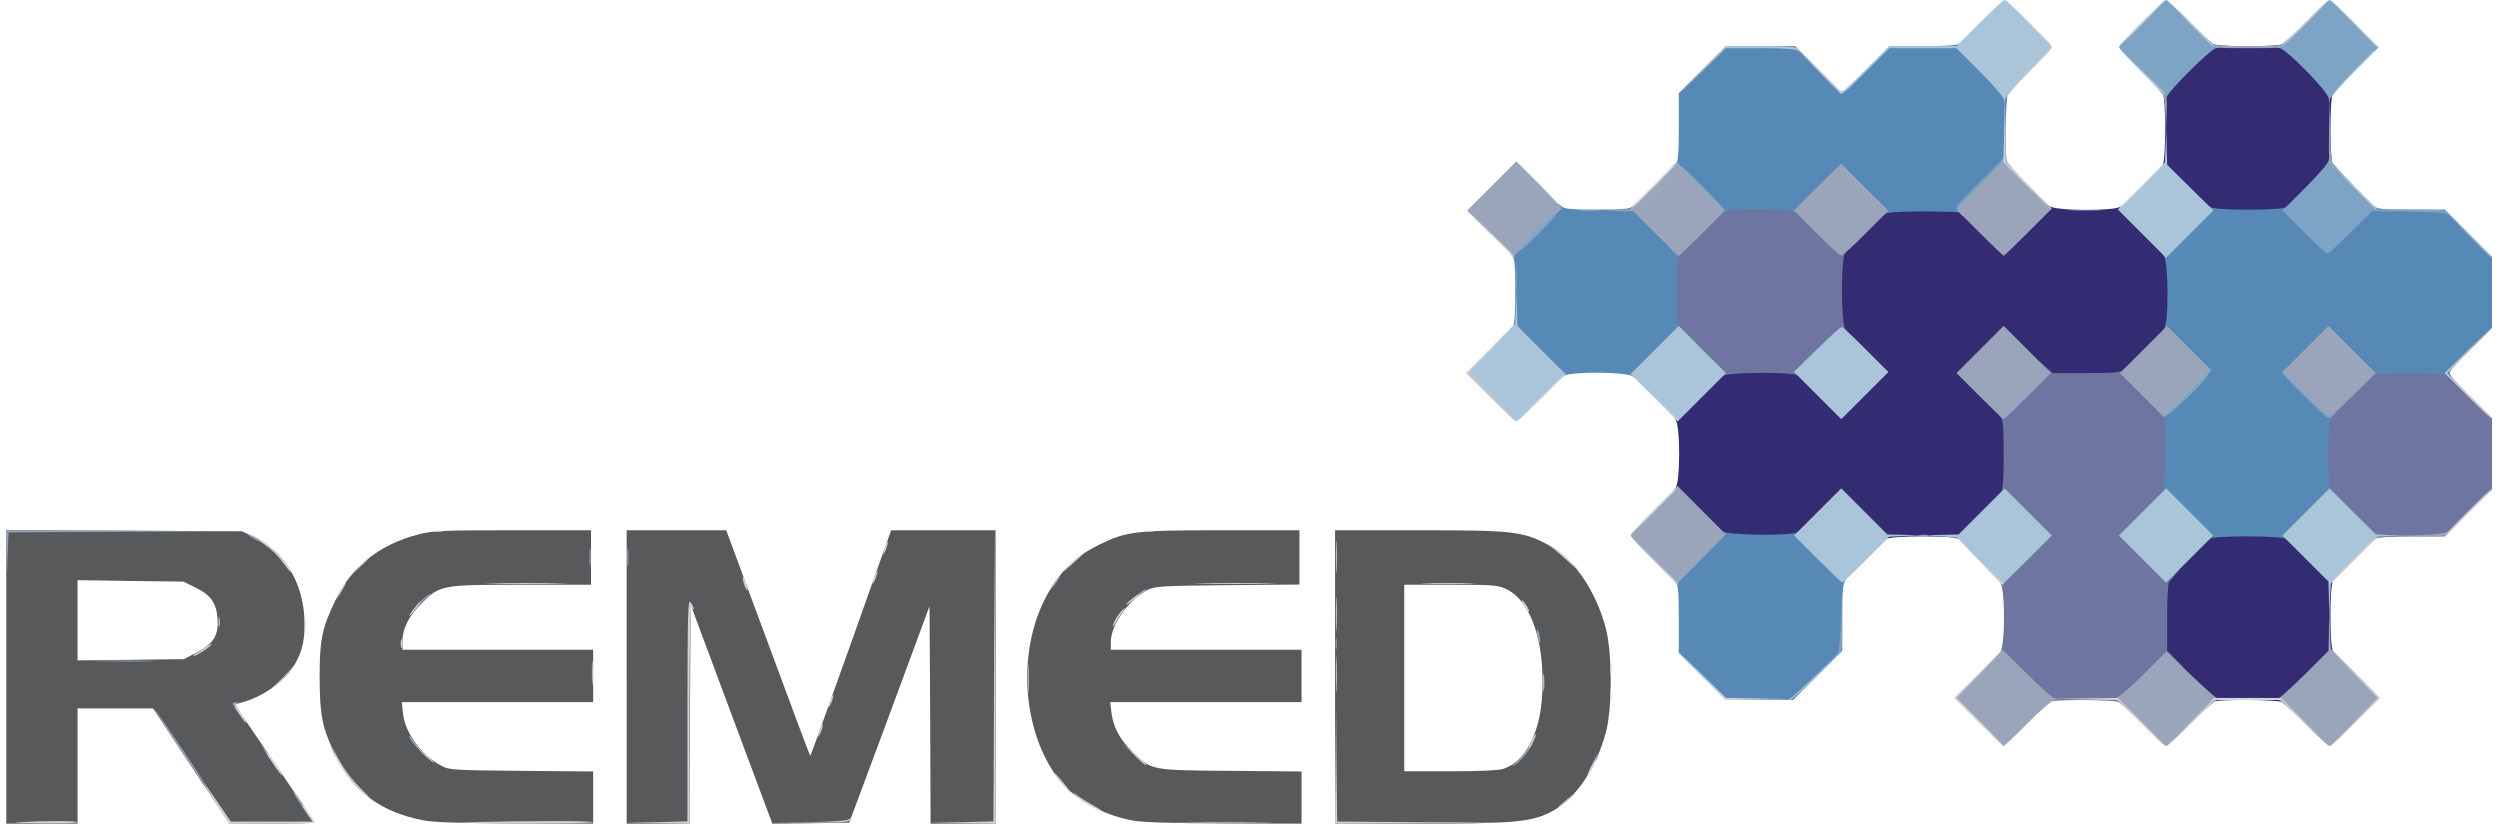 <?xml version="1.0" encoding="utf-8"?>
<!DOCTYPE svg PUBLIC "-//W3C//DTD SVG 1.0//EN" "http://www.w3.org/TR/2001/REC-SVG-20010904/DTD/svg10.dtd">
<svg version="1.0" xmlns="http://www.w3.org/2000/svg" width="315.6mm" height="105.6mm" viewBox="0 0 315.6 105.6" preserveAspectRatio="xMidYMid meet">
 <g fill="#342c72">
  <path d="M275.749 85.910 l-2.963 -2.963 0 -5.080 0 -5.080 2.858 -2.910 2.831 -2.910 5.212 -0.106 5.212 -0.079 2.990 2.990 c2.699 2.699 2.963 3.043 2.646 3.519 -0.450 0.714 -0.450 8.281 0 8.996 0.317 0.476 0.053 0.820 -2.752 3.625 -2.461 2.461 -3.175 3.043 -3.440 2.778 -0.397 -0.397 -8.837 -0.450 -9.075 -0.053 -0.079 0.159 -0.238 0.265 -0.344 0.265 -0.106 0 -1.535 -1.349 -3.175 -2.990z"/>
  <path d="M221.324 68.342 l-4.260 -0.079 -3.016 -3.043 c-2.884 -2.884 -2.990 -3.043 -2.566 -3.519 0.661 -0.741 0.661 -8.096 0 -8.837 -0.423 -0.476 -0.317 -0.635 2.566 -3.519 l3.043 -3.043 5.159 0 5.159 0 2.514 2.514 2.514 2.514 2.170 -2.170 2.196 -2.196 -2.514 -2.514 -2.514 -2.514 0 -5.159 0 -5.159 2.990 -2.910 2.963 -2.910 5.106 0 5.106 0.026 2.487 2.487 2.514 2.514 2.646 -2.646 c2.514 -2.487 2.646 -2.593 3.122 -2.170 0.714 0.635 8.546 0.661 9.075 0.026 0.291 -0.344 0.741 0 3.466 2.725 l3.122 3.122 0 5.027 0 5.027 -2.990 2.990 -2.963 2.963 -5.080 0 -5.080 0 -2.566 -2.434 c-1.402 -1.349 -2.619 -2.487 -2.725 -2.540 -0.079 -0.026 -1.111 0.900 -2.275 2.064 l-2.117 2.117 2.593 2.593 2.566 2.566 0 5.159 0 5.159 -2.910 2.910 c-2.646 2.619 -2.963 2.884 -3.440 2.566 -0.714 -0.450 -8.546 -0.450 -9.260 0 -0.476 0.317 -0.767 0.079 -3.122 -2.249 l-2.566 -2.566 -2.646 2.646 c-2.275 2.302 -2.752 2.646 -3.440 2.593 -0.423 -0.026 -2.699 -0.106 -5.027 -0.132z"/>
  <path d="M275.590 24.342 c-2.672 -2.646 -2.910 -2.937 -2.593 -3.440 0.450 -0.741 0.450 -8.520 0 -9.260 -0.317 -0.476 -0.053 -0.820 2.646 -3.493 2.672 -2.699 3.016 -2.963 3.493 -2.646 0.741 0.450 8.520 0.450 9.260 0 0.476 -0.317 0.820 -0.053 3.493 2.646 2.699 2.672 2.963 3.016 2.646 3.493 -0.450 0.714 -0.450 8.520 0 9.260 0.317 0.476 0.053 0.794 -2.566 3.440 l-2.910 2.910 -5.265 0 -5.265 0 -2.937 -2.910z"/>
 </g>
 <g fill="#58595b">
  <path d="M0.794 85.460 l0 -18.547 14.896 0.079 14.870 0.079 1.455 0.688 c3.942 1.826 6.376 5.980 6.429 10.821 0.053 2.646 -0.450 4.286 -1.826 6.165 -1.085 1.508 -3.625 3.201 -5.583 3.784 l-1.402 0.397 0.741 1.111 c0.423 0.609 2.699 3.942 5.027 7.382 2.355 3.440 4.286 6.324 4.286 6.403 0 0.079 -2.408 0.159 -5.345 0.159 l-5.371 -0.026 -4.842 -7.250 -4.815 -7.276 -4.762 0 -4.762 0 0 7.276 0 7.276 -4.498 0 -4.498 0 0 -18.521z m23.945 -3.043 c2.196 -1.111 2.858 -2.170 2.725 -4.233 -0.132 -2.064 -0.820 -3.043 -2.805 -4.022 l-1.508 -0.741 -6.668 -0.079 -6.694 -0.106 0 5.080 0 5.054 6.694 -0.079 6.720 -0.079 1.535 -0.794z"/>
  <path d="M53.578 103.584 c-5.424 -1.005 -9.049 -3.651 -11.218 -8.202 -1.693 -3.545 -1.984 -4.974 -2.011 -9.790 0 -4.868 0.291 -6.297 2.037 -9.895 1.984 -4.180 5.583 -6.985 10.425 -8.229 1.852 -0.476 2.937 -0.529 11.933 -0.529 l9.869 0 0 3.440 0 3.440 -8.678 0 c-10.160 0 -10.372 0.026 -12.647 2.275 -1.640 1.614 -2.461 3.201 -2.487 4.815 l0 1.111 12.039 0 12.039 0 0 3.307 0 3.307 -12.065 0 -12.091 0 0.159 1.455 c0.238 2.408 2.328 5.239 4.789 6.562 1.032 0.556 1.429 0.582 10.160 0.661 l9.049 0.079 0 3.307 0 3.281 -9.710 -0.026 c-6.773 -0.026 -10.292 -0.132 -11.589 -0.370z"/>
  <path d="M79.110 85.460 l0 -18.521 6.297 0 6.271 0 5.292 14.288 c2.884 7.832 5.292 14.235 5.318 14.208 0.053 -0.026 2.249 -6.138 4.895 -13.547 2.619 -7.435 4.921 -13.811 5.054 -14.208 l0.265 -0.741 6.588 0 6.588 0 0 18.521 0 18.521 -4.101 0 -4.101 0 -0.053 -13.732 -0.079 -13.732 -5.054 13.679 -5.080 13.653 -4.842 0.079 -4.868 0.053 -5.159 -13.811 -5.159 -13.838 -0.079 13.838 -0.053 13.811 -3.969 0 -3.969 0 0 -18.521z"/>
  <path d="M143.007 103.584 c-3.863 -0.688 -7.620 -2.831 -9.525 -5.424 -4.842 -6.615 -5.106 -17.462 -0.556 -24.289 1.587 -2.408 3.175 -3.784 5.821 -5.106 3.466 -1.693 4.524 -1.826 15.584 -1.826 l9.710 0 0 3.440 0 3.413 -9.049 0.079 c-8.281 0.079 -9.155 0.132 -10.081 0.582 -2.381 1.191 -4.683 4.392 -4.683 6.588 l0 0.979 12.039 0 12.039 0 0 3.307 0 3.307 -12.065 0 -12.091 0 0.159 1.349 c0.238 1.852 1.111 3.466 2.752 5.027 2.381 2.249 2.170 2.223 12.330 2.302 l8.916 0.079 0 3.307 0 3.281 -9.710 -0.026 c-6.641 -0.026 -10.319 -0.132 -11.589 -0.370z"/>
  <path d="M168.540 85.460 l0 -18.521 10.663 0 c11.933 0 13.044 0.132 16.351 1.905 3.096 1.640 5.874 5.662 7.144 10.398 0.847 3.096 0.847 10.160 0.026 13.229 -1.323 4.868 -4.048 8.678 -7.250 10.186 -2.434 1.138 -4.815 1.323 -16.536 1.323 l-10.398 0 0 -18.521z m21.193 11.615 c1.482 -0.503 2.461 -1.429 3.387 -3.122 1.111 -2.090 1.614 -4.524 1.614 -7.911 0 -5.847 -1.720 -10.292 -4.551 -11.668 -1.085 -0.503 -1.587 -0.556 -7.038 -0.556 l-5.874 0 0 11.774 0 11.774 5.794 0 c3.598 0 6.112 -0.106 6.668 -0.291z"/>
 </g>
 <g fill="#6e75a1">
  <path d="M255.058 85.857 c-2.884 -2.884 -2.990 -3.043 -2.566 -3.519 0.661 -0.741 0.661 -8.096 0 -8.837 -0.423 -0.476 -0.317 -0.609 2.249 -3.201 l2.699 -2.699 -2.566 -2.566 c-2.037 -2.037 -2.514 -2.646 -2.249 -2.910 0.212 -0.212 0.317 -1.614 0.317 -4.736 0 -3.678 -0.079 -4.471 -0.423 -4.736 -0.344 -0.317 -0.079 -0.688 2.117 -2.884 1.984 -2.011 2.514 -2.725 2.593 -3.413 l0.079 -0.847 0.926 0.794 0.926 0.794 4.260 0 c3.545 0 4.339 -0.079 4.630 -0.423 0.291 -0.344 0.714 -0.026 3.281 2.540 l2.937 2.937 -0.106 5.212 -0.106 5.212 -2.487 2.514 -2.487 2.514 2.117 2.117 c1.958 1.931 2.196 2.090 3.069 2.011 l0.979 -0.079 -0.582 0.820 c-0.317 0.450 -0.688 0.873 -0.820 0.952 -0.159 0.106 -0.265 2.011 -0.265 4.445 l0 4.260 1.005 1.032 0.979 1.032 -1.138 -0.079 c-1.085 -0.079 -1.164 -0.026 -3.625 2.408 -2.275 2.275 -2.566 2.487 -3.043 2.170 -0.661 -0.397 -8.890 -0.450 -9.128 -0.053 -0.079 0.159 -0.238 0.265 -0.344 0.265 -0.106 0 -1.561 -1.376 -3.228 -3.043z"/>
  <path d="M296.122 65.273 l-2.963 -2.963 0 -5.027 0 -5.027 2.990 -2.990 2.963 -2.963 5.265 0 c4.736 0 5.212 0.053 4.895 0.423 -0.291 0.344 0.053 0.794 2.487 3.228 l2.831 2.831 0 4.498 0 4.498 -2.990 2.990 -2.963 2.963 -4.286 0 c-2.566 0 -4.339 0.106 -4.445 0.265 -0.344 0.556 -0.900 0.159 -3.784 -2.725z"/>
  <path d="M213.969 44.794 l-3.096 -3.069 0 -4.921 0 -4.921 3.096 -3.096 3.122 -3.122 5.001 0 5.027 0 3.069 3.043 c2.461 2.434 3.016 3.096 2.725 3.334 -0.529 0.450 -0.503 9.049 0.053 9.499 0.291 0.265 0.317 0.370 0.053 0.609 -0.185 0.185 -1.561 1.508 -3.043 2.937 -2.090 2.037 -2.778 2.566 -3.016 2.328 -0.503 -0.503 -8.890 -0.450 -9.446 0.053 -0.397 0.344 -0.767 0.053 -3.545 -2.672z"/>
  <path d="M261.488 26.538 c0.979 -0.053 2.540 -0.053 3.440 0 0.900 0.053 0.106 0.079 -1.799 0.079 -1.879 0 -2.619 -0.026 -1.640 -0.079z"/>
 </g>
 <g fill="#5689b5">
  <path d="M214.895 85.381 l-2.963 -2.963 0 -4.260 c0 -3.466 -0.079 -4.339 -0.397 -4.604 -0.212 -0.185 -0.397 -0.450 -0.397 -0.635 0 -0.159 1.323 -1.614 2.963 -3.254 2.619 -2.646 3.016 -2.937 3.387 -2.593 0.556 0.503 8.811 0.609 9.419 0.106 0.344 -0.291 0.847 0.132 3.413 2.672 2.725 2.725 2.990 3.069 2.646 3.440 -0.317 0.344 -0.397 1.323 -0.397 4.657 l0 4.207 -3.122 3.122 -3.096 3.096 -4.233 0 -4.233 0 -2.990 -2.990z"/>
  <path d="M275.590 65.379 c-2.302 -2.302 -2.831 -2.990 -2.593 -3.254 0.185 -0.238 0.317 -1.958 0.317 -4.815 0.053 -3.704 -0.026 -4.498 -0.370 -4.895 -0.503 -0.556 -0.529 -0.820 -0.106 -0.820 0.185 0 1.376 -1.032 2.646 -2.302 l2.328 -2.328 -2.540 -2.540 c-2.196 -2.196 -2.461 -2.566 -2.117 -2.884 0.661 -0.529 0.609 -8.599 -0.026 -9.313 -0.423 -0.476 -0.317 -0.635 2.487 -3.440 2.619 -2.619 2.963 -2.884 3.466 -2.619 0.794 0.423 9.102 0.397 9.525 -0.026 0.265 -0.265 0.847 0.212 2.778 2.117 l2.434 2.434 2.514 -2.514 c1.376 -1.376 2.646 -2.514 2.805 -2.514 0.159 0 0.450 0.185 0.635 0.397 0.265 0.317 1.138 0.397 4.604 0.397 l4.260 0 2.990 2.990 2.963 2.963 0 4.498 0 4.498 -2.831 2.831 c-2.566 2.566 -2.778 2.858 -2.434 3.307 0.344 0.450 0.344 0.450 -0.185 0.026 -0.476 -0.423 -1.138 -0.476 -4.921 -0.476 -3.651 0 -4.445 0.079 -4.710 0.423 -0.317 0.344 -0.688 0.079 -2.963 -2.196 l-2.593 -2.593 -2.196 2.196 -2.170 2.170 2.593 2.566 c2.355 2.328 2.540 2.593 2.170 2.990 -0.609 0.688 -0.582 8.625 0.053 9.313 0.423 0.476 0.317 0.635 -2.487 3.440 -2.514 2.514 -3.016 2.910 -3.360 2.619 -0.476 -0.397 -9.128 -0.423 -9.525 -0.026 -0.159 0.159 -0.344 0.265 -0.423 0.265 -0.079 0 -1.429 -1.296 -3.016 -2.884z"/>
  <path d="M193.675 44.847 c-2.752 -2.752 -3.016 -3.096 -2.699 -3.572 0.212 -0.344 0.317 -1.799 0.317 -4.551 0 -3.387 -0.079 -4.075 -0.450 -4.498 -0.423 -0.476 -0.317 -0.635 2.646 -3.572 2.937 -2.963 3.096 -3.069 3.572 -2.646 0.423 0.370 1.111 0.450 4.551 0.450 3.466 0 4.128 -0.079 4.551 -0.450 0.476 -0.423 0.635 -0.317 3.519 2.566 3.016 3.043 3.016 3.043 2.487 3.598 -0.450 0.476 -0.503 0.952 -0.503 4.789 0 3.545 0.079 4.286 0.397 4.419 0.212 0.079 0.397 0.291 0.397 0.476 0 0.185 -1.296 1.667 -2.910 3.254 -2.752 2.752 -2.910 2.858 -3.387 2.434 -0.688 -0.635 -8.281 -0.661 -8.784 -0.053 -0.185 0.212 -0.397 0.397 -0.503 0.397 -0.079 0 -1.535 -1.376 -3.201 -3.043z"/>
  <path d="M214.154 24.342 c-1.587 -1.614 -2.910 -3.016 -2.963 -3.149 -0.026 -0.106 0.106 -0.370 0.344 -0.556 0.317 -0.265 0.397 -1.085 0.397 -4.604 l0 -4.260 2.990 -2.990 2.963 -2.963 4.366 0 4.366 0 2.963 2.963 2.990 2.990 2.990 -2.990 2.963 -2.963 4.260 0 c2.990 0 4.339 -0.106 4.551 -0.317 0.265 -0.265 0.979 0.317 3.413 2.778 2.461 2.434 3.043 3.149 2.778 3.413 -0.370 0.370 -0.450 8.811 -0.079 9.049 0.106 0.079 -1.164 1.508 -2.831 3.175 -1.693 1.667 -3.175 2.963 -3.281 2.910 -0.106 -0.079 -2.170 -0.132 -4.604 -0.132 -3.069 0 -4.498 0.106 -4.762 0.317 -0.344 0.265 -0.820 -0.106 -2.963 -2.223 l-2.566 -2.540 -2.593 2.540 c-2.434 2.408 -2.593 2.514 -3.043 2.117 -0.688 -0.635 -8.625 -0.661 -9.313 -0.053 -0.397 0.370 -0.714 0.132 -3.334 -2.514z"/>
 </g>
 <g fill="#7da4c5">
  <path d="M231.960 82.524 c0.212 -0.265 0.370 -1.746 0.423 -4.233 l0.079 -3.810 0.053 3.863 c0.053 3.413 0 3.916 -0.397 4.233 -0.423 0.317 -0.450 0.317 -0.159 -0.053z"/>
  <path d="M290.909 50.006 c-2.937 -2.910 -3.016 -3.016 -2.487 -3.387 0.529 -0.370 0.714 -0.238 3.254 2.302 1.482 1.455 2.831 2.672 3.016 2.672 0.476 0 0.397 0.370 -0.212 0.926 -0.529 0.476 -0.582 0.423 -3.572 -2.514z"/>
  <path d="M272.944 52.467 c-0.450 -0.476 0.079 -1.244 2.461 -3.625 1.720 -1.720 2.752 -2.566 3.069 -2.487 1.005 0.185 0.529 1.005 -1.958 3.440 -2.434 2.408 -3.228 3.016 -3.572 2.672z"/>
  <path d="M191.400 35.190 c0 -1.376 0.026 -1.958 0.079 -1.244 0.053 0.688 0.053 1.799 0 2.514 -0.053 0.688 -0.079 0.106 -0.079 -1.270z"/>
  <path d="M190.818 32.226 c-0.635 -0.635 -0.291 -1.191 2.408 -3.863 2.672 -2.672 3.281 -3.043 3.836 -2.355 0.423 0.503 -5.768 6.694 -6.244 6.218z"/>
  <path d="M211.534 32.068 c-0.132 -0.106 -0.423 -0.397 -0.635 -0.635 -0.317 -0.423 -0.291 -0.476 0.476 -0.476 0.688 0 0.820 0.106 0.820 0.661 0 0.661 -0.185 0.794 -0.661 0.450z"/>
  <path d="M290.830 29.289 l-2.699 -2.699 2.910 -2.910 c1.693 -1.693 2.910 -3.122 2.937 -3.440 0 -0.370 0.053 -0.423 0.159 -0.132 0.079 0.212 1.455 1.746 3.069 3.387 l2.963 2.963 4.260 0 c3.757 0 4.313 0.053 4.630 0.476 0.317 0.397 0.317 0.423 -0.026 0.132 -0.265 -0.212 -1.931 -0.317 -5.001 -0.370 l-4.577 -0.053 -2.699 2.699 c-1.482 1.455 -2.805 2.672 -2.937 2.672 -0.159 0 -1.482 -1.217 -2.990 -2.725z"/>
  <path d="M247.253 26.723 c-0.503 -0.556 -0.503 -0.556 2.566 -3.625 1.720 -1.667 3.149 -3.201 3.228 -3.360 0.053 -0.159 0.132 -0.053 0.132 0.265 0.026 0.291 0.185 0.688 0.344 0.847 0.265 0.265 -0.317 0.979 -2.725 3.387 l-3.043 3.043 -0.503 -0.556z"/>
  <path d="M199.443 26.538 c0.609 -0.053 1.614 -0.053 2.249 0 0.609 0.053 0.106 0.106 -1.138 0.106 -1.244 0 -1.746 -0.053 -1.111 -0.106z"/>
  <path d="M213.704 24.130 c-1.402 -1.402 -2.566 -2.699 -2.566 -2.858 0 -0.185 0.159 -0.423 0.344 -0.609 0.291 -0.212 1.005 0.397 3.307 2.725 1.640 1.640 2.963 3.069 2.963 3.149 0 0.106 -0.317 0.185 -0.741 0.185 -0.556 0 -1.270 -0.556 -3.307 -2.593z"/>
  <path d="M293.979 12.435 c-0.026 -0.847 -5.450 -6.350 -6.244 -6.376 -0.529 0 -0.529 0 0 -0.238 0.291 -0.106 1.773 -1.482 3.307 -3.016 1.508 -1.535 2.884 -2.805 3.043 -2.805 0.159 0 1.614 1.349 3.254 2.990 l2.963 2.963 -3.043 3.043 c-1.667 1.640 -3.069 3.254 -3.122 3.545 -0.106 0.450 -0.132 0.450 -0.159 -0.106z"/>
  <path d="M273.341 12.435 c0 -0.238 -1.323 -1.720 -2.937 -3.307 -1.587 -1.587 -2.910 -3.016 -2.910 -3.175 0 -0.344 5.609 -5.953 5.953 -5.953 0.159 0 1.535 1.270 3.043 2.805 1.535 1.535 3.016 2.910 3.307 3.016 0.529 0.238 0.529 0.238 0 0.238 -0.635 0.026 -6.112 5.450 -6.297 6.244 -0.079 0.317 -0.132 0.370 -0.159 0.132z"/>
 </g>
 <g fill="#9aa5bc">
  <path d="M38.126 101.785 c-0.212 -0.317 -0.556 -0.847 -0.767 -1.164 -0.212 -0.344 -0.317 -0.609 -0.238 -0.609 0.185 0 1.561 2.143 1.455 2.249 -0.053 0.053 -0.265 -0.159 -0.450 -0.476z"/>
  <path d="M22.754 94.589 c-1.905 -2.831 -3.387 -5.159 -3.307 -5.159 0.079 0 1.667 2.328 3.572 5.159 1.905 2.831 3.387 5.159 3.307 5.159 -0.079 0 -1.667 -2.328 -3.572 -5.159z"/>
  <path d="M191.267 96.388 c0.370 -0.265 0.979 -1.005 1.402 -1.640 0.397 -0.661 0.741 -1.058 0.741 -0.900 0 0.476 -1.561 2.434 -2.170 2.725 -0.582 0.265 -0.582 0.265 0.026 -0.185z"/>
  <path d="M201.110 96.441 c0 -0.132 0.159 -0.556 0.370 -0.926 0.212 -0.370 0.370 -0.529 0.370 -0.397 0 0.159 -0.159 0.556 -0.370 0.926 -0.212 0.370 -0.370 0.556 -0.370 0.397z"/>
  <path d="M33.496 94.933 l-0.476 -0.873 0.556 0.661 c0.476 0.582 0.688 1.058 0.476 1.058 -0.026 0 -0.291 -0.397 -0.556 -0.847z"/>
  <path d="M42.122 95.118 c-0.450 -0.979 -0.370 -1.191 0.106 -0.317 0.238 0.423 0.370 0.820 0.291 0.873 -0.053 0.053 -0.238 -0.185 -0.397 -0.556z"/>
  <path d="M52.335 94.006 c-0.476 -0.556 -0.820 -1.138 -0.661 -1.138 0.053 0 0.344 0.370 0.661 0.794 0.661 0.873 0.635 1.085 0 0.344z"/>
  <path d="M249.767 91.149 l-3.043 -3.043 3.043 -3.043 3.043 -3.043 3.043 3.016 c1.667 1.667 3.281 3.069 3.572 3.149 0.529 0.132 0.529 0.132 0 0.159 -0.317 0 -1.799 1.296 -3.440 2.937 -1.587 1.614 -2.963 2.910 -3.043 2.910 -0.079 0 -1.508 -1.376 -3.175 -3.043z"/>
  <path d="M270.404 91.387 c-1.535 -1.535 -3.016 -2.910 -3.307 -3.016 -0.529 -0.238 -0.529 -0.238 0 -0.238 0.291 -0.026 1.773 -1.270 3.466 -2.963 l2.937 -2.937 3.016 2.910 c1.667 1.587 3.201 2.963 3.413 3.043 0.344 0.132 0.344 0.159 0 0.159 -0.238 0.026 -1.720 1.349 -3.307 2.937 -1.587 1.614 -3.016 2.910 -3.175 2.910 -0.159 0 -1.535 -1.270 -3.043 -2.805z"/>
  <path d="M290.909 91.281 c-1.587 -1.587 -3.069 -2.910 -3.307 -2.937 -0.344 0 -0.344 -0.026 0 -0.159 0.212 -0.079 1.746 -1.455 3.387 -3.069 l2.963 -2.963 0.053 -2.646 0.053 -2.646 0.079 2.514 0.106 2.514 3.096 3.096 3.096 3.122 -3.043 3.043 c-1.667 1.667 -3.149 3.043 -3.307 3.043 -0.159 0 -1.587 -1.296 -3.175 -2.910z"/>
  <path d="M29.686 89.429 c-0.423 -0.688 -0.397 -0.794 0.159 -0.767 0.291 0 0.317 0.053 0.106 0.159 -0.265 0.106 -0.265 0.212 -0.026 0.503 0.185 0.212 0.265 0.423 0.212 0.503 -0.079 0.053 -0.265 -0.132 -0.450 -0.397z"/>
  <path d="M12.753 83.423 c1.720 -0.053 4.524 -0.053 6.244 0 1.693 0.026 0.291 0.079 -3.122 0.079 -3.413 0 -4.815 -0.053 -3.122 -0.079z"/>
  <path d="M168.619 81.227 c0 -0.661 0.053 -0.926 0.106 -0.582 0.053 0.317 0.053 0.847 0 1.191 -0.053 0.317 -0.106 0.053 -0.106 -0.609z"/>
  <path d="M194.098 80.407 c-0.212 -1.111 0 -1.323 0.238 -0.238 0.106 0.450 0.132 0.900 0.053 0.952 -0.053 0.079 -0.185 -0.265 -0.291 -0.714z"/>
  <path d="M53.049 75.988 c0.291 -0.344 0.767 -0.741 1.058 -0.900 0.556 -0.291 0.476 -0.212 -0.794 0.847 -0.767 0.635 -0.767 0.635 -0.265 0.053z"/>
  <path d="M143.378 75.300 c0.344 -0.423 1.349 -1.085 1.349 -0.873 0 0.053 -0.397 0.370 -0.847 0.714 -0.556 0.397 -0.741 0.450 -0.503 0.159z"/>
  <path d="M133.085 73.554 c0.317 -0.423 0.635 -0.794 0.688 -0.794 0.079 0 -0.106 0.370 -0.423 0.794 -0.317 0.450 -0.635 0.794 -0.688 0.794 -0.079 0 0.106 -0.344 0.423 -0.794z"/>
  <path d="M208.756 70.776 c-1.587 -1.587 -2.910 -3.043 -2.910 -3.175 0 -0.159 1.349 -1.614 2.990 -3.254 l2.963 -2.963 3.043 3.043 3.016 3.043 -3.069 3.122 -3.096 3.122 -2.937 -2.937z"/>
  <path d="M0.847 69.665 l-0.053 -2.725 14.631 0.053 14.605 0.079 -14.473 0.053 -14.473 0.079 -0.106 2.593 -0.079 2.566 -0.053 -2.699z"/>
  <path d="M74.427 70.379 c0 -1.085 0.053 -1.535 0.106 -0.979 0.053 0.529 0.053 1.429 0 1.984 -0.053 0.529 -0.106 0.079 -0.106 -1.005z"/>
  <path d="M79.190 70.379 c0 -1.085 0.053 -1.535 0.106 -0.979 0.053 0.529 0.053 1.429 0 1.984 -0.053 0.529 -0.106 0.079 -0.106 -1.005z"/>
  <path d="M32.015 67.998 c-0.503 -0.291 -0.794 -0.503 -0.661 -0.503 0.159 0 0.688 0.212 1.191 0.503 0.503 0.291 0.820 0.503 0.661 0.503 -0.132 0 -0.688 -0.212 -1.191 -0.503z"/>
  <path d="M242.305 67.548 c0.317 -0.053 0.794 -0.053 1.058 0 0.238 0.079 -0.026 0.132 -0.609 0.106 -0.582 0 -0.794 -0.053 -0.450 -0.106z"/>
  <path d="M305.435 67.548 c1.958 -0.053 3.334 -0.212 3.572 -0.423 0.370 -0.291 0.370 -0.265 0.053 0.159 -0.317 0.397 -0.794 0.450 -3.572 0.397 l-3.201 -0.053 3.149 -0.079z"/>
  <path d="M249.899 50.006 l-2.910 -2.910 2.990 -2.990 2.963 -2.963 2.963 2.963 2.990 2.990 -2.910 2.910 c-1.587 1.587 -2.963 2.910 -3.043 2.910 -0.079 0 -1.455 -1.323 -3.043 -2.910z"/>
  <path d="M270.404 49.874 l-2.778 -2.778 2.990 -2.990 2.963 -2.963 2.778 2.778 2.778 2.778 -2.990 2.990 -2.963 2.963 -2.778 -2.778z"/>
  <path d="M293.820 52.388 c-0.291 -0.132 -1.693 -1.402 -3.096 -2.831 l-2.593 -2.593 2.910 -2.910 2.910 -2.910 2.990 2.990 2.963 2.963 -2.778 2.752 c-2.328 2.302 -2.858 2.725 -3.307 2.540z"/>
  <path d="M188.172 29.554 l-2.963 -2.963 3.122 -3.122 3.096 -3.096 3.043 3.043 c1.667 1.667 2.858 3.043 2.646 3.043 -0.423 0 -5.689 5.186 -5.847 5.768 -0.053 0.185 -1.455 -1.032 -3.096 -2.672z"/>
  <path d="M208.968 29.448 l-2.805 -2.805 -2.090 0 -2.064 -0.026 1.879 -0.079 1.852 -0.106 2.963 -2.963 2.963 -2.990 3.043 3.043 3.043 3.043 -2.831 2.858 c-1.561 1.561 -2.910 2.858 -2.990 2.858 -0.079 0 -1.402 -1.270 -2.963 -2.831z"/>
  <path d="M229.314 29.422 l-2.858 -2.858 2.990 -2.963 2.990 -2.937 2.963 2.963 2.990 2.963 -2.831 2.831 c-1.561 1.587 -2.963 2.858 -3.122 2.858 -0.159 0 -1.561 -1.296 -3.122 -2.858z"/>
  <path d="M249.899 29.369 l-2.910 -2.910 2.963 -2.990 c1.614 -1.614 2.990 -3.149 3.069 -3.360 0.132 -0.344 0.159 -0.344 0.159 0 0.026 0.238 1.349 1.720 2.937 3.307 l2.910 2.910 -2.963 2.963 c-1.640 1.640 -3.043 2.990 -3.122 2.990 -0.079 0 -1.455 -1.323 -3.043 -2.910z"/>
  <path d="M294.375 20.929 c-0.370 -0.423 -0.423 -1.032 -0.344 -4.683 l0.079 -4.207 0.053 4.207 c0.053 3.493 0.132 4.313 0.503 4.710 0.238 0.265 0.370 0.476 0.291 0.476 -0.079 0 -0.317 -0.212 -0.582 -0.503z"/>
  <path d="M273.367 14.711 c-0.053 -2.037 -0.159 -2.752 -0.503 -3.175 l-0.450 -0.556 0.582 0.556 c0.556 0.503 0.609 0.714 0.503 3.175 l-0.079 2.619 -0.053 -2.619z"/>
  <path d="M278.977 5.503 c-0.503 -0.609 -0.503 -0.609 0.053 -0.132 0.476 0.397 1.138 0.450 4.736 0.450 3.598 0 4.260 -0.053 4.736 -0.450 0.556 -0.476 0.556 -0.476 0.053 0.132 -0.476 0.556 -0.661 0.582 -4.789 0.582 -4.128 0 -4.313 -0.026 -4.789 -0.582z"/>
 </g>
 <g fill="#aac4da">
  <path d="M225.954 88.186 c0.212 -0.079 1.826 -1.535 3.572 -3.228 l3.175 -3.069 -3.175 3.254 c-1.746 1.773 -3.360 3.228 -3.572 3.201 -0.344 0 -0.344 -0.026 0 -0.159z"/>
  <path d="M294.005 75.671 l-0.053 -2.249 -2.910 -2.910 -2.910 -2.910 2.963 -2.963 2.990 -2.990 2.910 2.910 2.910 2.884 1.720 0.106 1.720 0.079 -1.587 0.053 -1.587 0.053 -2.963 2.990 -2.963 2.963 -0.106 2.117 -0.079 2.117 -0.053 -2.249z"/>
  <path d="M249.925 70.855 l-2.858 -2.990 -2.170 -0.159 -2.143 -0.132 2.249 -0.053 2.249 -0.053 2.910 -2.910 2.910 -2.910 2.990 2.990 2.963 2.963 -3.122 3.122 -3.149 3.122 -2.831 -2.990z"/>
  <path d="M229.447 70.564 l-2.963 -2.963 2.990 -2.990 2.963 -2.963 2.910 2.910 2.910 2.910 2.249 0.053 2.249 0.053 -2.143 0.079 -2.117 0.106 -2.884 2.884 c-1.587 1.614 -2.963 2.910 -3.043 2.910 -0.079 0 -1.482 -1.349 -3.122 -2.990z"/>
  <path d="M270.457 70.564 l-2.963 -2.963 2.990 -2.990 2.963 -2.963 2.990 2.990 2.963 2.963 -2.990 2.990 -2.963 2.963 -2.990 -2.990z"/>
  <path d="M188.119 50.139 l-3.043 -3.043 3.096 -3.122 3.096 -3.096 0.106 -2.117 0.079 -2.117 0.053 2.249 0.053 2.249 3.043 3.043 3.043 3.043 -2.963 2.963 c-1.640 1.640 -3.096 2.990 -3.254 2.990 -0.159 0 -1.640 -1.376 -3.307 -3.043z"/>
  <path d="M208.809 50.191 l-2.963 -2.963 3.043 -3.043 3.043 -3.043 2.963 2.990 2.990 2.963 -3.043 3.043 -3.043 3.043 -2.990 -2.990z"/>
  <path d="M229.447 49.927 l-2.990 -2.990 2.910 -2.831 c1.587 -1.561 2.990 -2.831 3.122 -2.831 0.132 0 1.508 1.270 3.069 2.858 l2.831 2.831 -2.990 2.990 -2.963 2.963 -2.990 -2.990z"/>
  <path d="M270.404 29.501 l-3.043 -3.043 2.963 -2.963 2.963 -2.990 0.106 -2.117 0.079 -2.117 0.053 2.275 0.053 2.249 2.910 2.884 2.937 2.884 -2.990 2.990 -2.990 2.990 -3.043 -3.043z"/>
  <path d="M311.415 29.448 l-3.043 -3.122 3.122 3.043 c1.693 1.667 3.096 3.069 3.096 3.096 0 0.212 -0.344 -0.132 -3.175 -3.016z"/>
  <path d="M252.968 12.568 c0 -0.291 -1.349 -1.852 -3.016 -3.519 l-2.963 -2.963 -4.233 0 -4.233 0 -2.963 2.963 c-2.910 2.910 -2.990 2.963 -3.440 2.461 -0.450 -0.476 -0.450 -0.476 0 -0.132 0.450 0.317 0.767 0.079 3.440 -2.593 l2.963 -2.963 4.233 0 4.233 0 2.910 -2.910 c1.587 -1.587 3.016 -2.910 3.175 -2.910 0.344 0 5.953 5.609 5.953 5.953 0 0.159 -1.296 1.561 -2.910 3.175 -1.587 1.587 -2.937 3.122 -2.990 3.413 -0.106 0.556 -0.106 0.556 -0.159 0.026z"/>
  <path d="M214.842 8.943 l3.043 -3.122 4.392 0 c3.889 0 4.445 0.053 4.762 0.476 0.291 0.370 0.291 0.397 -0.026 0.132 -0.265 -0.238 -1.614 -0.344 -4.736 -0.344 l-4.392 0 -3.043 2.990 -3.043 2.963 3.043 -3.096z"/>
  <path d="M296.862 9.208 c2.566 -2.646 2.910 -2.990 2.910 -2.778 0 0.026 -1.270 1.323 -2.831 2.831 l-2.858 2.778 2.778 -2.831z"/>
 </g>
 <g fill="#d3d3d7">
  <path d="M2.117 103.796 c3.493 -0.185 7.673 -0.185 7.673 0 0 0.106 -2.064 0.159 -4.551 0.132 -2.514 -0.026 -3.916 -0.079 -3.122 -0.132z"/>
  <path d="M27.305 101.468 c-0.900 -1.376 -1.587 -2.514 -1.508 -2.514 0.053 0 0.847 1.085 1.720 2.381 l1.614 2.381 5.159 0 5.159 0 -0.503 -0.714 c-0.688 -1.005 -0.900 -1.402 -0.767 -1.402 0.132 0 1.508 2.037 1.508 2.249 0 0.079 -2.408 0.132 -5.345 0.132 l-5.371 0 -1.667 -2.514z"/>
  <path d="M58.605 103.796 c8.705 -0.185 16.272 -0.185 16.272 0 0 0.106 -4.445 0.159 -9.842 0.132 -5.424 -0.026 -8.308 -0.106 -6.429 -0.132z"/>
  <path d="M82.894 103.796 l3.889 -0.106 0 -14.076 c0.026 -12.435 0.053 -14.023 0.397 -13.573 0.212 0.291 0.397 0.661 0.397 0.794 0 0.159 -0.132 0.106 -0.265 -0.106 -0.159 -0.265 -0.265 4.392 -0.265 13.441 l0 13.811 -4.022 -0.053 -4.048 -0.053 3.916 -0.079z"/>
  <path d="M102.129 103.796 c3.466 -0.079 4.948 -0.185 5.106 -0.423 0.159 -0.238 0.185 -0.212 0.106 0.079 -0.079 0.344 -0.873 0.397 -5.106 0.397 l-5.001 0.026 4.895 -0.079z"/>
  <path d="M121.364 103.796 l4.048 -0.106 0.079 -18.441 0.053 -18.441 0.079 18.600 0.053 18.574 -4.154 -0.053 -4.180 -0.053 4.022 -0.079z"/>
  <path d="M149.569 103.796 c2.725 -0.053 7.170 -0.053 9.922 0 2.725 0.026 0.476 0.053 -4.974 0.053 -5.450 0 -7.699 -0.026 -4.948 -0.053z"/>
  <path d="M168.592 96.785 l0.079 -7.223 0.053 7.064 0.079 7.091 10.795 0.079 10.769 0.053 -10.901 0.079 -10.927 0.053 0.053 -7.197z"/>
  <path d="M137.451 101.626 c-0.741 -0.423 -1.508 -0.979 -1.720 -1.270 -0.370 -0.450 -0.370 -0.450 0.159 -0.026 0.291 0.265 1.191 0.820 1.984 1.270 0.794 0.423 1.323 0.794 1.164 0.794 -0.132 0 -0.873 -0.344 -1.587 -0.767z"/>
  <path d="M196.585 102.050 c0 -0.079 0.556 -0.582 1.244 -1.138 0.688 -0.556 1.164 -0.873 1.058 -0.714 -0.238 0.370 -2.302 2.037 -2.302 1.852z"/>
  <path d="M45.138 99.404 c-0.873 -0.900 -1.958 -2.275 -2.355 -3.043 -1.005 -1.879 -0.714 -1.746 0.370 0.159 0.450 0.820 1.535 2.196 2.408 3.043 0.847 0.820 1.482 1.508 1.376 1.508 -0.079 0 -0.900 -0.741 -1.799 -1.667z"/>
  <path d="M134.514 99.430 c-1.164 -1.349 -1.508 -1.799 -1.376 -1.799 0.079 0 0.582 0.529 1.111 1.191 1.005 1.217 1.191 1.667 0.265 0.609z"/>
  <path d="M34.713 96.785 c-0.952 -1.429 -1.164 -1.799 -1.032 -1.799 0.053 0 0.556 0.661 1.085 1.455 0.529 0.794 0.900 1.455 0.847 1.455 -0.079 0 -0.476 -0.503 -0.900 -1.111z"/>
  <path d="M200.819 96.838 c0.291 -0.582 0.609 -1.058 0.661 -1.058 0.079 0 -0.106 0.476 -0.397 1.058 -0.291 0.582 -0.609 1.058 -0.661 1.058 -0.079 0 0.106 -0.476 0.397 -1.058z"/>
  <path d="M143.060 95.197 l-1.376 -1.349 1.455 1.270 c0.794 0.714 1.508 1.323 1.561 1.376 0.053 0.053 0.026 0.079 -0.079 0.079 -0.106 0 -0.820 -0.609 -1.561 -1.376z"/>
  <path d="M53.843 95.567 c-0.450 -0.397 -0.979 -0.952 -1.191 -1.244 -0.291 -0.423 -0.238 -0.397 0.185 0.053 0.317 0.344 0.926 0.926 1.323 1.270 0.423 0.344 0.688 0.635 0.609 0.635 -0.079 0 -0.503 -0.317 -0.926 -0.714z"/>
  <path d="M193.331 93.530 c0.238 -0.503 0.476 -0.873 0.556 -0.820 0.106 0.132 -0.688 1.746 -0.873 1.746 -0.079 0 0.079 -0.423 0.317 -0.926z"/>
  <path d="M249.767 91.149 l-3.043 -3.043 3.175 -3.122 3.175 -3.096 -3.043 3.122 -3.043 3.096 3.043 3.043 c1.667 1.667 2.963 3.043 2.910 3.043 -0.079 0 -1.508 -1.376 -3.175 -3.043z"/>
  <path d="M270.272 91.281 l-2.884 -2.910 -4.260 -0.079 -4.233 -0.079 4.233 -0.053 4.233 -0.053 3.043 3.043 c1.667 1.667 2.963 3.043 2.910 3.043 -0.079 0 -1.455 -1.296 -3.043 -2.910z"/>
  <path d="M276.490 91.228 l3.043 -3.122 4.233 0 4.233 0 3.043 3.122 3.043 3.096 -3.043 -2.963 -3.043 -2.990 -4.233 0 -4.233 0 -3.043 2.990 -3.043 2.963 3.043 -3.096z"/>
  <path d="M297.127 91.228 l3.043 -3.122 -3.043 -3.096 -3.043 -3.122 3.175 3.122 3.175 3.096 -3.175 3.122 -3.175 3.096 3.043 -3.096z"/>
  <path d="M103.346 92.604 c0.079 -0.370 0.291 -0.847 0.423 -1.058 0.159 -0.265 0.185 -0.185 0.053 0.265 -0.079 0.370 -0.291 0.847 -0.423 1.058 -0.159 0.265 -0.185 0.185 -0.053 -0.265z"/>
  <path d="M30.480 90.567 c-0.688 -1.005 -0.900 -1.402 -0.767 -1.402 0.053 0 0.423 0.476 0.820 1.058 0.767 1.191 0.741 1.482 -0.053 0.344z"/>
  <path d="M104.669 88.900 c0.079 -0.370 0.291 -0.847 0.423 -1.058 0.159 -0.265 0.185 -0.185 0.053 0.265 -0.079 0.370 -0.291 0.847 -0.423 1.058 -0.159 0.265 -0.185 0.185 -0.053 -0.265z"/>
  <path d="M203.279 87.709 c0 -0.714 0.053 -1.005 0.106 -0.582 0.053 0.397 0.053 0.979 0 1.323 -0.053 0.317 -0.106 0 -0.106 -0.741z"/>
  <path d="M168.645 85.064 c0 -2.037 0.053 -2.831 0.079 -1.773 0.053 1.058 0.053 2.725 0 3.704 -0.053 0.979 -0.079 0.106 -0.079 -1.931z"/>
  <path d="M129.752 85.593 c0 -1.587 0.026 -2.223 0.079 -1.376 0.053 0.847 0.053 2.143 0 2.910 -0.053 0.767 -0.079 0.079 -0.079 -1.535z"/>
  <path d="M214.842 85.275 l-3.043 -3.122 3.043 2.963 3.043 2.990 4.366 0.079 4.366 0.079 -4.366 0.053 -4.366 0.053 -3.043 -3.096z"/>
  <path d="M194.813 86.122 c0 -1.005 0.053 -1.402 0.106 -0.847 0.053 0.529 0.053 1.376 0 1.852 -0.053 0.450 -0.106 0.026 -0.106 -1.005z"/>
  <path d="M74.718 84.931 c0 -1.376 0.026 -1.958 0.079 -1.244 0.053 0.688 0.053 1.799 0 2.514 -0.053 0.688 -0.079 0.106 -0.079 -1.270z"/>
  <path d="M34.872 86.360 c0.476 -0.423 1.164 -1.111 1.535 -1.561 l0.688 -0.794 -0.635 0.900 c-0.344 0.503 -1.058 1.217 -1.561 1.561 l-0.900 0.661 0.873 -0.767z"/>
  <path d="M203.279 84.270 c0 -0.714 0.053 -1.005 0.106 -0.582 0.053 0.397 0.053 0.979 0 1.323 -0.053 0.317 -0.106 0 -0.106 -0.741z"/>
  <path d="M24.739 82.497 c0.291 -0.159 0.847 -0.529 1.270 -0.794 0.397 -0.291 0.714 -0.450 0.714 -0.370 0 0.212 -1.931 1.482 -2.249 1.482 -0.132 0 -0.026 -0.159 0.265 -0.317z"/>
  <path d="M50.588 81.227 c0 -0.503 0.053 -0.714 0.132 -0.450 0.053 0.238 0.053 0.661 0 0.926 -0.079 0.238 -0.132 0.026 -0.132 -0.476z"/>
  <path d="M168.645 77.523 c0 -1.958 0.026 -2.778 0.079 -1.773 0.053 0.979 0.053 2.566 0 3.572 -0.053 0.979 -0.079 0.159 -0.079 -1.799z"/>
  <path d="M38.444 78.846 c0 -0.661 0.053 -0.926 0.106 -0.582 0.053 0.317 0.053 0.847 0 1.191 -0.053 0.317 -0.106 0.053 -0.106 -0.609z"/>
  <path d="M27.596 78.449 c0 -0.582 0.053 -0.794 0.106 -0.450 0.053 0.317 0.053 0.794 0 1.058 -0.079 0.238 -0.132 -0.026 -0.106 -0.609z"/>
  <path d="M140.494 79.031 c0 -0.397 0.767 -1.667 1.244 -2.064 0.450 -0.344 0.450 -0.344 0.053 0.159 -0.238 0.291 -0.635 0.900 -0.847 1.323 -0.238 0.450 -0.423 0.688 -0.450 0.582z"/>
  <path d="M52.096 77.047 c0.291 -0.423 0.741 -0.926 1.005 -1.138 0.238 -0.212 0.053 0.132 -0.450 0.767 -1.005 1.270 -1.376 1.508 -0.556 0.370z"/>
  <path d="M192.484 76.570 c-0.238 -0.370 -0.397 -0.714 -0.344 -0.794 0.053 -0.053 0.317 0.265 0.582 0.688 0.556 0.979 0.397 1.058 -0.238 0.106z"/>
  <path d="M142.187 76.253 c0.212 -0.344 1.746 -1.482 1.746 -1.296 0 0.079 -0.450 0.450 -0.979 0.873 -0.529 0.397 -0.873 0.609 -0.767 0.423z"/>
  <path d="M42.677 75.009 c0.238 -0.423 0.609 -1.032 0.847 -1.323 0.238 -0.291 0.185 -0.053 -0.159 0.529 -0.714 1.296 -1.244 1.905 -0.688 0.794z"/>
  <path d="M93.954 73.792 c-0.159 -0.476 -0.238 -0.900 -0.185 -0.952 0.053 -0.053 0.238 0.265 0.397 0.741 0.159 0.476 0.238 0.900 0.185 0.952 -0.053 0.053 -0.238 -0.265 -0.397 -0.741z"/>
  <path d="M62.256 73.634 c2.275 -0.053 6.032 -0.053 8.334 0 2.275 0.026 0.397 0.079 -4.180 0.079 -4.577 0 -6.456 -0.053 -4.154 -0.079z"/>
  <path d="M110.225 73.290 c0.079 -0.370 0.291 -0.847 0.423 -1.058 0.159 -0.265 0.185 -0.185 0.053 0.265 -0.079 0.370 -0.291 0.847 -0.423 1.058 -0.159 0.265 -0.185 0.185 -0.053 -0.265z"/>
  <path d="M151.686 73.634 c2.275 -0.053 6.032 -0.053 8.334 0 2.275 0.026 0.397 0.079 -4.180 0.079 -4.577 0 -6.456 -0.053 -4.154 -0.079z"/>
  <path d="M179.996 73.634 c1.561 -0.053 4.101 -0.053 5.689 0 1.561 0.026 0.265 0.079 -2.858 0.079 -3.122 0 -4.419 -0.053 -2.831 -0.079z"/>
  <path d="M208.756 70.723 l-3.043 -3.122 3.122 3.043 c2.884 2.831 3.228 3.175 3.016 3.175 -0.026 0 -1.429 -1.402 -3.096 -3.096z"/>
  <path d="M250.560 71.517 l-2.249 -2.328 2.328 2.249 c1.270 1.217 2.302 2.275 2.302 2.302 0 0.212 -0.291 -0.079 -2.381 -2.223z"/>
  <path d="M168.645 70.247 c0 -1.879 0.026 -2.619 0.079 -1.640 0.053 0.979 0.053 2.540 0 3.440 -0.053 0.900 -0.079 0.106 -0.079 -1.799z"/>
  <path d="M296.995 70.644 c1.587 -1.587 2.963 -2.910 3.043 -2.910 0.053 0 -1.191 1.323 -2.778 2.910 -1.587 1.614 -2.963 2.910 -3.043 2.910 -0.053 0 1.191 -1.296 2.778 -2.910z"/>
  <path d="M45.244 71.649 c0.635 -0.714 1.191 -1.270 1.244 -1.270 0.212 0 0 0.238 -1.164 1.323 l-1.270 1.191 1.191 -1.244z"/>
  <path d="M134.541 71.729 c0.450 -0.476 1.164 -1.111 1.587 -1.429 0.926 -0.635 0.714 -0.397 -1.058 1.164 -0.979 0.847 -1.111 0.926 -0.529 0.265z"/>
  <path d="M35.745 71.041 c-0.476 -0.661 -1.296 -1.508 -1.826 -1.905 -1.429 -1.032 -1.640 -1.296 -0.609 -0.714 0.873 0.503 2.752 2.434 3.228 3.360 0.450 0.820 0.079 0.476 -0.794 -0.741z"/>
  <path d="M197.908 70.829 c-0.661 -0.609 -1.482 -1.323 -1.852 -1.587 -0.635 -0.450 -0.635 -0.450 0.212 0 0.741 0.397 3.281 2.725 2.963 2.725 -0.079 0 -0.661 -0.529 -1.323 -1.138z"/>
  <path d="M111.548 69.585 c0.079 -0.370 0.291 -0.847 0.423 -1.058 0.159 -0.265 0.185 -0.185 0.053 0.265 -0.079 0.370 -0.291 0.847 -0.423 1.058 -0.159 0.265 -0.185 0.185 -0.053 -0.265z"/>
  <path d="M311.415 64.691 c1.667 -1.667 3.096 -3.043 3.175 -3.043 0.053 0 -1.244 1.376 -2.910 3.043 -1.667 1.667 -3.096 3.043 -3.175 3.043 -0.053 0 1.244 -1.376 2.910 -3.043z"/>
  <path d="M208.756 64.426 c1.667 -1.667 3.096 -3.043 3.175 -3.043 0.053 0 -1.244 1.376 -2.910 3.043 -1.667 1.667 -3.096 3.043 -3.175 3.043 -0.053 0 1.244 -1.376 2.910 -3.043z"/>
  <path d="M54.848 67.019 c0.238 -0.053 0.661 -0.053 0.926 0 0.238 0.079 0.026 0.132 -0.476 0.132 -0.503 0 -0.714 -0.053 -0.450 -0.132z"/>
  <path d="M144.542 67.019 c0.238 -0.053 0.661 -0.053 0.926 0 0.238 0.079 0.026 0.132 -0.476 0.132 -0.503 0 -0.714 -0.053 -0.450 -0.132z"/>
  <path d="M188.119 50.139 l-3.043 -3.043 3.175 -3.122 3.175 -3.096 -3.043 3.122 -3.043 3.096 3.043 3.043 c1.667 1.667 2.963 3.043 2.910 3.043 -0.079 0 -1.508 -1.376 -3.175 -3.043z"/>
  <path d="M194.469 50.139 c1.667 -1.667 3.096 -3.043 3.175 -3.043 0.053 0 -1.244 1.376 -2.910 3.043 -1.667 1.667 -3.096 3.043 -3.175 3.043 -0.053 0 1.244 -1.376 2.910 -3.043z"/>
  <path d="M208.756 50.086 l-3.043 -3.122 3.122 3.043 c2.884 2.831 3.228 3.175 3.016 3.175 -0.026 0 -1.429 -1.402 -3.096 -3.096z"/>
  <path d="M311.547 50.006 l-2.910 -2.910 3.043 -2.990 3.043 -2.963 -2.910 2.990 -2.910 2.963 2.910 2.910 c1.587 1.614 2.831 2.910 2.778 2.910 -0.079 0 -1.455 -1.323 -3.043 -2.910z"/>
  <path d="M188.119 29.448 l-3.043 -3.122 3.122 3.043 c2.884 2.831 3.228 3.175 3.016 3.175 -0.026 0 -1.429 -1.402 -3.096 -3.096z"/>
  <path d="M208.756 23.416 c1.667 -1.667 3.096 -3.043 3.175 -3.043 0.053 0 -1.244 1.376 -2.910 3.043 -1.667 1.667 -3.096 3.043 -3.175 3.043 -0.053 0 1.244 -1.376 2.910 -3.043z"/>
  <path d="M255.905 23.469 l-2.990 -2.990 0.106 -4.207 0.079 -4.233 0.053 4.233 0.053 4.233 2.963 2.963 c1.640 1.640 2.910 2.990 2.858 2.990 -0.079 0 -1.482 -1.349 -3.122 -2.990z"/>
  <path d="M270.272 23.548 c1.587 -1.587 2.963 -2.910 3.043 -2.910 0.053 0 -1.191 1.323 -2.778 2.910 -1.587 1.614 -2.963 2.910 -3.043 2.910 -0.053 0 1.191 -1.296 2.778 -2.910z"/>
  <path d="M296.995 23.495 l-2.910 -2.990 2.990 2.910 c2.752 2.699 3.096 3.043 2.884 3.043 -0.026 0 -1.376 -1.349 -2.963 -2.963z"/>
  <path d="M229.394 8.811 l-3.043 -3.122 3.122 3.043 c1.693 1.667 3.096 3.069 3.096 3.096 0 0.212 -0.344 -0.132 -3.175 -3.016z"/>
  <path d="M255.852 9.208 c2.566 -2.646 2.910 -2.990 2.910 -2.778 0 0.026 -1.270 1.323 -2.831 2.831 l-2.858 2.778 2.778 -2.831z"/>
  <path d="M270.272 8.943 l-2.910 -2.990 2.990 2.910 c2.752 2.699 3.096 3.043 2.884 3.043 -0.026 0 -1.376 -1.349 -2.963 -2.963z"/>
  <path d="M297.127 2.990 l-3.043 -3.122 3.122 3.043 c2.884 2.831 3.228 3.175 3.016 3.175 -0.026 0 -1.429 -1.402 -3.096 -3.096z"/>
  <path d="M255.984 2.858 l-2.910 -2.990 2.990 2.910 c2.752 2.699 3.096 3.043 2.884 3.043 -0.026 0 -1.376 -1.349 -2.963 -2.963z"/>
  <path d="M270.272 2.910 c1.587 -1.587 2.963 -2.910 3.043 -2.910 0.053 0 -1.191 1.323 -2.778 2.910 -1.587 1.614 -2.963 2.910 -3.043 2.910 -0.053 0 1.191 -1.296 2.778 -2.910z"/>
  <path d="M276.357 2.858 l-2.910 -2.990 2.990 2.910 c2.752 2.699 3.096 3.043 2.884 3.043 -0.026 0 -1.376 -1.349 -2.963 -2.963z"/>
  <path d="M290.909 2.910 c1.587 -1.587 2.963 -2.910 3.043 -2.910 0.053 0 -1.191 1.323 -2.778 2.910 -1.587 1.614 -2.963 2.910 -3.043 2.910 -0.053 0 1.191 -1.296 2.778 -2.910z"/>
 </g>
</svg>